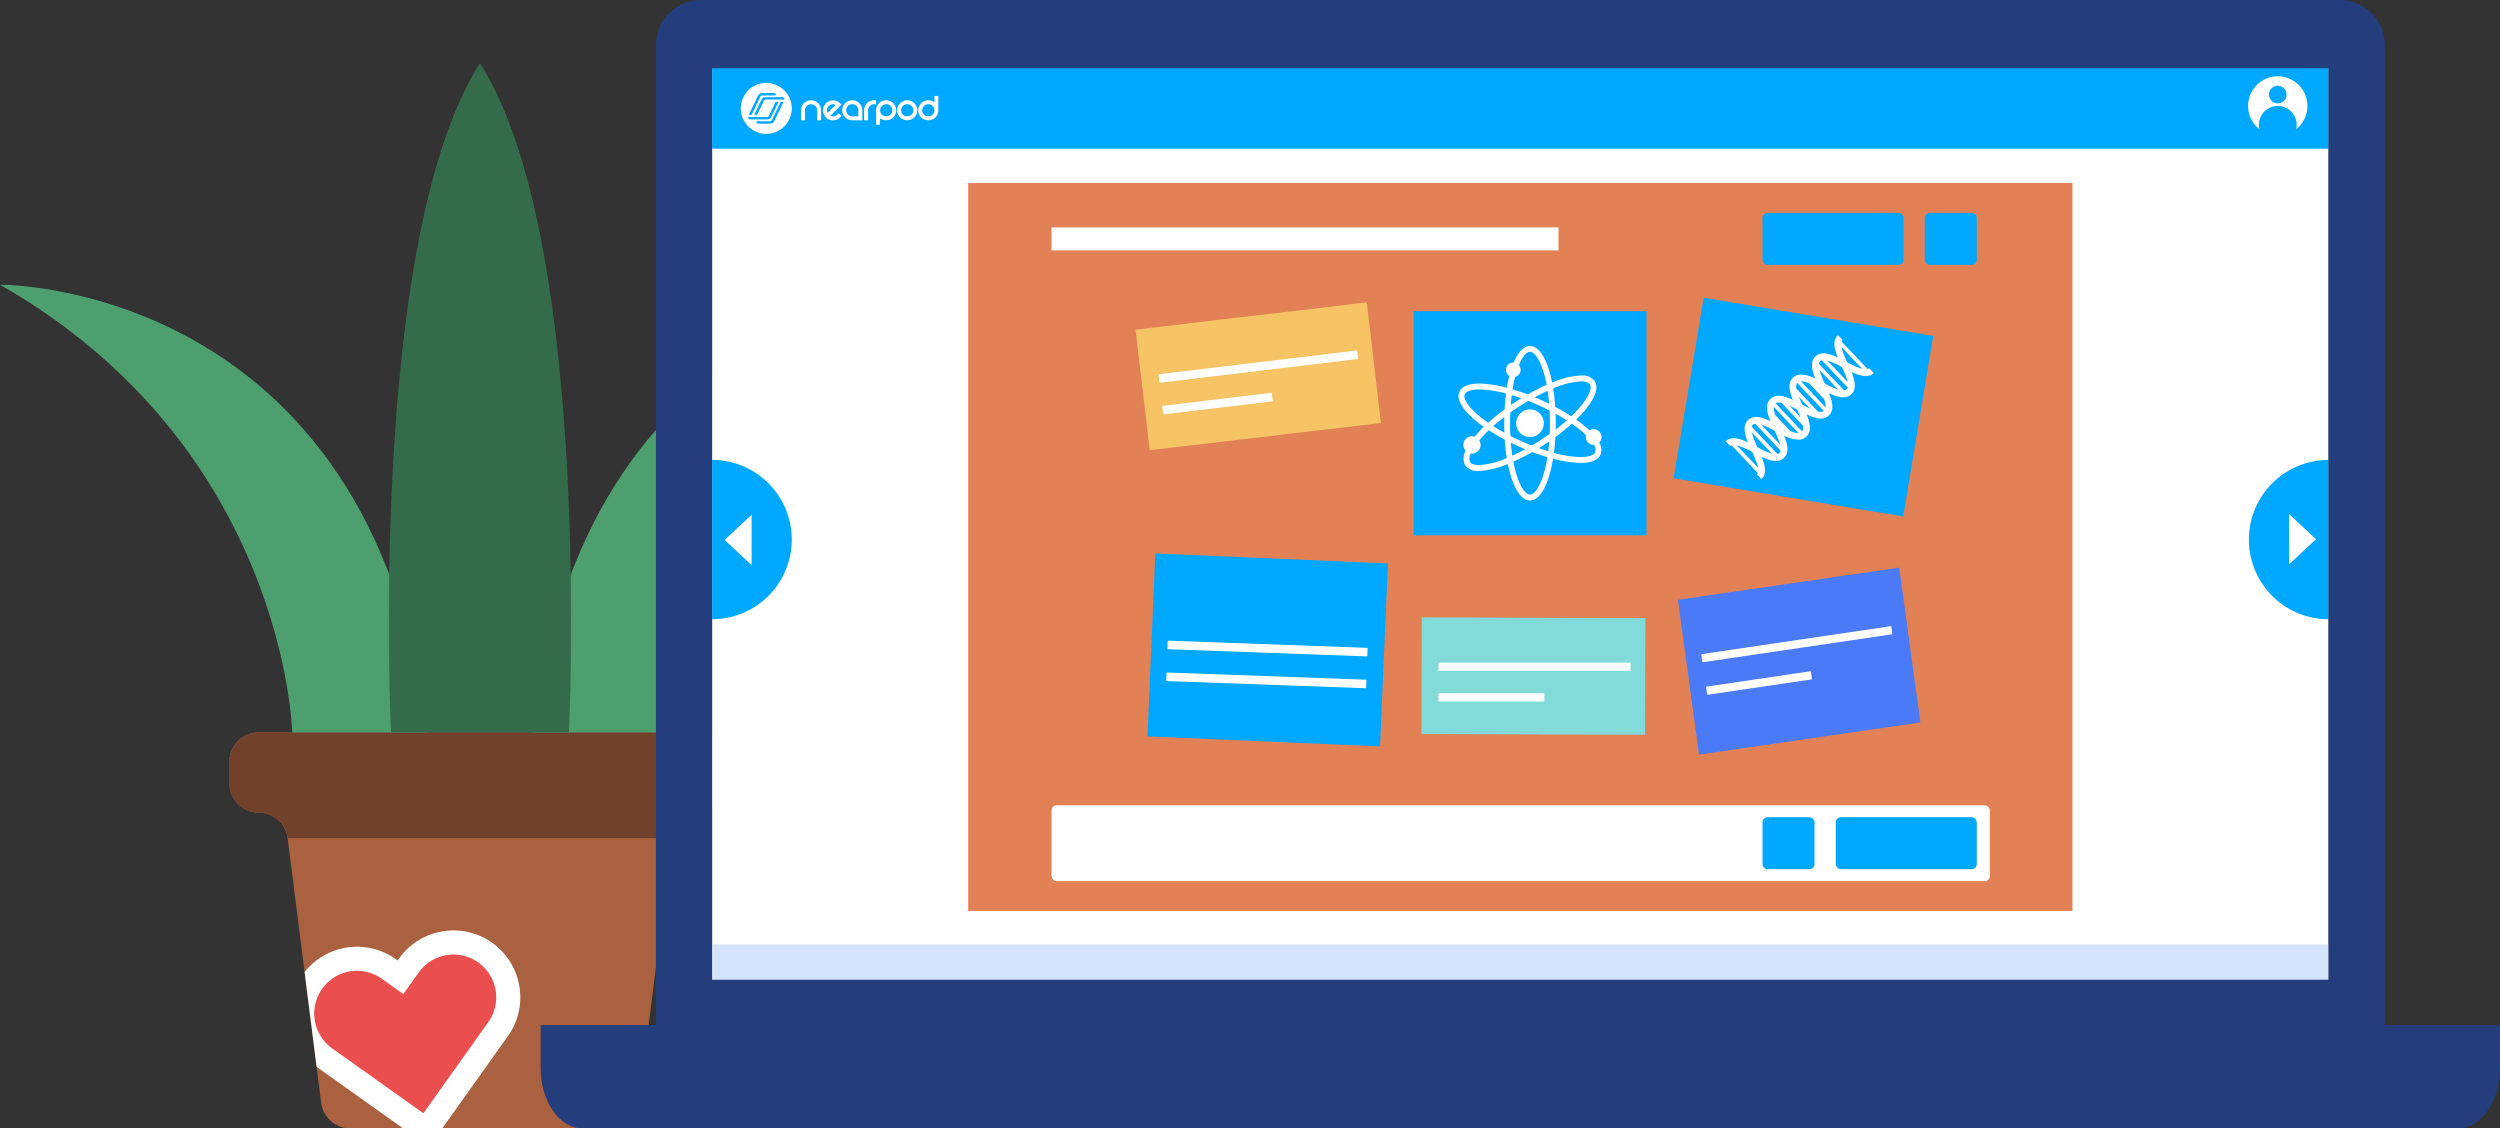 <svg xmlns="http://www.w3.org/2000/svg" width="556" height="250.952"><rect width="100%" height="100%" fill="#333333" stroke="none"/><defs><clipPath id="a"><path fill="none" d="M55.731 0H6.501a6.5 6.5 0 0 0-6.5 6.5v4.818a6.5 6.5 0 0 0 6.5 6.5 6.5 6.5 0 0 1 6.45 5.683l7.467 58.866a6.5 6.5 0 0 0 6.45 5.683h57.727a6.5 6.5 0 0 0 6.449-5.683l7.468-58.866a6.5 6.5 0 0 1 6.449-5.683 6.5 6.5 0 0 0 6.5-6.5V6.5a6.5 6.5 0 0 0-6.5-6.5Z" data-name="Path 8852"/></clipPath></defs><g data-name="Group 7401"><path fill="#a96140" d="M106.744 162.9h-49.23a6.5 6.5 0 0 0-6.5 6.5v4.818a6.5 6.5 0 0 0 6.5 6.5 6.5 6.5 0 0 1 6.45 5.683l7.467 58.866a6.5 6.5 0 0 0 6.45 5.683h57.727a6.5 6.5 0 0 0 6.449-5.683l7.468-58.866a6.5 6.5 0 0 1 6.449-5.683 6.5 6.5 0 0 0 6.5-6.5V169.4a6.5 6.5 0 0 0-6.5-6.5Z" data-name="Path 8846"/><path fill="#72412c" d="M149.525 186.402a6.5 6.5 0 0 1 6.449-5.683 6.5 6.5 0 0 0 6.5-6.5v-4.818a6.5 6.5 0 0 0-6.5-6.5h-98.46a6.5 6.5 0 0 0-6.5 6.5v4.818a6.5 6.5 0 0 0 6.5 6.5 6.5 6.5 0 0 1 6.45 5.683Z" data-name="Path 8847"/><g data-name="Group 7397"><path fill="#4e9f6f" d="M95.039 162.9C82.461 62.619 0 63.318 0 63.318 63.593 99.657 64.99 162.9 64.99 162.9h83.544s1.4-63.243 64.99-99.582c0 0-82.46-.7-95.039 99.582" data-name="Path 8848"/><path fill="#346b4a" d="M126.532 162.902s5.37-109.54-19.788-148.848C81.587 53.362 86.956 162.902 86.956 162.902" data-name="Path 8849"/></g><g data-name="Group 7400"><g clip-path="url(#a)" data-name="Group 7399" transform="translate(51.013 162.9)"><g data-name="Group 7398"><path fill="#fff" d="M58.464 46.783a14.769 14.769 0 0 0-11.088-2.544 14.761 14.761 0 0 0-9.639 6.039l-.309.432-.432-.307a14.879 14.879 0 0 0-20.728 3.492 14.758 14.758 0 0 0-2.546 11.088 14.764 14.764 0 0 0 6.039 9.641L40.045 89.06a5.346 5.346 0 0 0 2.663.975 5.291 5.291 0 0 0 1.336-.057 5.337 5.337 0 0 0 3.475-2.176l14.438-20.286a14.883 14.883 0 0 0-3.493-20.729" data-name="Path 8850"/><path fill="#ea4e4e" d="M55.357 51.148A9.506 9.506 0 0 0 42.1 53.382l-3.414 4.8-4.8-3.413a9.505 9.505 0 0 0-13.257 2.233 9.509 9.509 0 0 0 2.233 13.257l20.286 14.437L57.586 64.41a9.508 9.508 0 0 0-2.234-13.257" data-name="Path 8851"/></g></g></g></g><g data-name="Group 7425"><path fill="#fff" d="M158.372 15.138h359.499v207.551H158.372z" data-name="Rectangle 2945"/><g data-name="Group 7424"><path fill="#d6e3fc" d="M158.372 210.04h359.499v12.649H158.372z" data-name="Rectangle 2946"/><g data-name="Group 7404"><path fill="#00a8ff" d="M158.372 15.138h359.499v17.934H158.372z" data-name="Rectangle 2947"/><g fill="#fff" data-name="Group 7402"><g data-name="Group 2"><path d="M178.313 23.66a2.219 2.219 0 0 1 1.188-1.182 2.287 2.287 0 0 1 1.738 0 2.274 2.274 0 0 1 .711.477 2.258 2.258 0 0 1 .484.705 2.2 2.2 0 0 1 .176.869v2.233h-.882v-2.233a1.318 1.318 0 0 0-.1-.522 1.351 1.351 0 0 0-1.254-.816 1.31 1.31 0 0 0-.522.1 1.286 1.286 0 0 0-.431.287 1.335 1.335 0 0 0-.287.425 1.3 1.3 0 0 0-.105.522v2.233h-.887v-2.233a2.2 2.2 0 0 1 .171-.865Z" data-name="Compound Path"/><path d="m186.527 25.182.627.627-.306.307a2.22 2.22 0 0 1-3.148.007l-.007-.007a2.142 2.142 0 0 1-.489-.738 2.3 2.3 0 0 1-.157-.836 2.275 2.275 0 0 1 .157-.836 2.222 2.222 0 0 1 .483-.737 2.143 2.143 0 0 1 .738-.49 2.265 2.265 0 0 1 1.678 0 2.182 2.182 0 0 1 .737.49l.313.306-2.468 2.475a1.334 1.334 0 0 0 1.541-.262Zm-2.213-1.6a1.332 1.332 0 0 0-.262 1.541l.359-.366.522-.516c.183-.183.359-.359.529-.522s.3-.294.392-.385a1.36 1.36 0 0 0-.8-.13 1.274 1.274 0 0 0-.74.378Z" data-name="Compound Path 2"/><path d="M189.545 22.295a2.21 2.21 0 0 1 .868.176 2.275 2.275 0 0 1 1.182 1.182 2.2 2.2 0 0 1 .176.869v2.233h-2.226a2.185 2.185 0 0 1-.862-.176 2.275 2.275 0 0 1-1.2-1.195 2.217 2.217 0 0 1 0-1.731 2.174 2.174 0 0 1 .484-.705 2.361 2.361 0 0 1 .712-.477 2.153 2.153 0 0 1 .866-.176Zm1.338 3.572v-1.351a1.308 1.308 0 0 0-.1-.522 1.337 1.337 0 0 0-.718-.718 1.308 1.308 0 0 0-.523-.1 1.341 1.341 0 0 0-.529.1 1.337 1.337 0 0 0-.718.718 1.309 1.309 0 0 0-.1.522 1.342 1.342 0 0 0 1.338 1.351h1.358Z" data-name="Compound Path 3"/><path d="M194.853 22.295v.881h-.444a1.3 1.3 0 0 0-.522.105 1.333 1.333 0 0 0-.719.718 1.326 1.326 0 0 0-.1.523v2.233h-.894v-2.24a2.186 2.186 0 0 1 .176-.868 2.157 2.157 0 0 1 .483-.705 2.308 2.308 0 0 1 .719-.477 2.185 2.185 0 0 1 .862-.176h.444Z" data-name="Compound Path 4"/><path d="M199.143 23.667a2.177 2.177 0 0 0-.477-.712 2.241 2.241 0 0 0-2.448-.484 2.274 2.274 0 0 0-1.2 1.2 2.2 2.2 0 0 0-.176.862c0 .071.007.143.014.215v3h.862v-1.45a2.391 2.391 0 0 0 .5.294 2.284 2.284 0 0 0 1.737 0 2.218 2.218 0 0 0 1.188-1.182 2.223 2.223 0 0 0 0-1.737Zm-.8 1.384a1.253 1.253 0 0 1-.287.425 1.315 1.315 0 0 1-.438.287 1.41 1.41 0 0 1-1.058 0 1.277 1.277 0 0 1-.431-.287 1.326 1.326 0 0 1-.288-.425 1.316 1.316 0 0 1-.1-.521 1.349 1.349 0 0 1 1.346-1.352h.013a1.341 1.341 0 0 1 .529.105 1.345 1.345 0 0 1 .822 1.247 1.28 1.28 0 0 1-.1.521Z" data-name="Path 8853"/><path d="M204.008 24.529a2.193 2.193 0 0 1-.176.868 2.214 2.214 0 0 1-1.188 1.182 2.286 2.286 0 0 1-1.738 0 2.2 2.2 0 0 1-.711-.477 2.192 2.192 0 0 1-.484-.705 2.215 2.215 0 0 1 0-1.73 2.252 2.252 0 0 1 1.195-1.2 2.232 2.232 0 0 1 2.449.484 2.345 2.345 0 0 1 .477.712 2.187 2.187 0 0 1 .176.866Zm-.875 0a1.326 1.326 0 0 0-.829-1.247 1.413 1.413 0 0 0-1.059 0 1.367 1.367 0 0 0-.437.287 1.353 1.353 0 0 0-.392.96 1.3 1.3 0 0 0 .105.521 1.345 1.345 0 0 0 .287.425 1.312 1.312 0 0 0 .437.287 1.413 1.413 0 0 0 1.059 0 1.35 1.35 0 0 0 .725-.718 1.235 1.235 0 0 0 .1-.516Z" data-name="Path 8854"/><path d="M208.684 21.329h-.862v1.436a2.141 2.141 0 0 0-.5-.294 2.293 2.293 0 0 0-1.737 0 2.274 2.274 0 0 0-1.2 1.2 2.215 2.215 0 0 0 0 1.73 2.273 2.273 0 0 0 .484.705 2.19 2.19 0 0 0 .712.477 2.283 2.283 0 0 0 1.737 0 2.214 2.214 0 0 0 1.188-1.182 2.194 2.194 0 0 0 .177-.868.473.473 0 0 0-.007-.1h.007Zm-.973 3.722a1.255 1.255 0 0 1-.287.425 1.315 1.315 0 0 1-.438.287 1.41 1.41 0 0 1-1.058 0 1.377 1.377 0 0 1-.438-.287 1.309 1.309 0 0 1-.287-.425 1.3 1.3 0 0 1-.105-.521 1.349 1.349 0 0 1 1.346-1.352h.013a1.341 1.341 0 0 1 .529.105 1.345 1.345 0 0 1 .829 1.247 1.28 1.28 0 0 1-.1.521Z" data-name="Path 8855"/></g><path d="M170.418 18.437a5.671 5.671 0 0 0-5.668 5.667 5.672 5.672 0 0 0 5.668 5.668 5.672 5.672 0 0 0 5.667-5.668 5.679 5.679 0 0 0-5.667-5.667Zm-2.044 3.278.241-.489a.967.967 0 0 1 .941-.522h2.534a.527.527 0 0 1 .34.1.278.278 0 0 1 .111.229.51.51 0 0 1-.046.2h-2.926a.44.44 0 0 0-.47.294l-.1.2-1.835 3.813h-.639Zm-1.867 4.747a.279.279 0 0 1-.112-.229.49.49 0 0 1 .046-.2h4.1a.437.437 0 0 0 .47-.294l.1-.2.966-2.005.007-.02.105-.222.313-.66v.013h.646l-1.587 3.285c-.013.019-.026.046-.039.065l-.013.033a.968.968 0 0 1-.941.522h-3.721a.557.557 0 0 1-.34-.088Zm5.726.418c-.013.019-.025.046-.039.065l-.013.032a.967.967 0 0 1-.941.522h-2.534a.524.524 0 0 1-.34-.1.279.279 0 0 1-.111-.229.423.423 0 0 1 .046-.2h2.945c.17 0 .3-.032.438-.294l.1-.2 1.849-3.827h.633Zm2.162-4.748h-4.034a.473.473 0 0 0-.477.269l-1.156 2.4-.372.751h-.627l1.645-3.409a.968.968 0 0 1 .94-.522h3.684a.537.537 0 0 1 .34.1.281.281 0 0 1 .111.229.686.686 0 0 1-.054.182Z" data-name="Path 8856"/></g><g data-name="Group 7403" transform="translate(499.976 16.964)"><circle cx="6.6" cy="6.6" r="6.6" fill="#fff" data-name="Ellipse 1468"/><circle cx="4.208" cy="4.208" r="4.208" fill="#00a8ff" data-name="Ellipse 1469" transform="translate(2.392 6.6)"/><circle cx="1.957" cy="1.957" r="1.957" fill="#00a8ff" data-name="Ellipse 1470" transform="translate(4.643 2.105)"/></g></g><g data-name="Group 7405"><path fill="#00a8ff" d="M158.372 102.29a17.713 17.713 0 0 1 17.713 17.713 17.714 17.714 0 0 1-17.713 17.714Z" data-name="Path 8857"/><path fill="#fff" d="m167.161 125.684-6-5.6 6-5.6Z" data-name="Path 8858"/></g><g data-name="Group 7406"><path fill="#00a8ff" d="M517.87 137.718a17.714 17.714 0 0 1-17.714-17.714 17.714 17.714 0 0 1 17.714-17.713Z" data-name="Path 8859"/><path fill="#fff" d="m509.086 114.323 6 5.6-6 5.6Z" data-name="Path 8860"/></g><g data-name="Group 7411" transform="translate(215.328 40.709)"><path fill="#e28156" d="M0 0h245.587v161.89H0z" data-name="Rectangle 2948"/><rect width="208.664" height="16.86" fill="#fff" data-name="Rectangle 2949" rx="1.115" transform="translate(18.541 138.393)"/><g data-name="Group 7407" transform="translate(176.658 6.637)"><rect width="31.346" height="11.562" fill="#00a8ff" data-name="Rectangle 2950" rx="1.115" transform="rotate(180 15.673 5.781)"/></g><path fill="#fff" d="M18.541 9.858h112.742v5.12H18.541z" data-name="Rectangle 2951"/><g data-name="Group 7408" transform="translate(212.743 6.637)"><rect width="11.562" height="11.562" fill="#00a8ff" data-name="Rectangle 2952" rx="1.115" transform="rotate(180 5.781 5.781)"/></g><g data-name="Group 7409" transform="translate(176.658 141.042)"><rect width="11.562" height="11.562" fill="#00a8ff" data-name="Rectangle 2953" rx="1.115"/></g><g data-name="Group 7410" transform="translate(192.958 141.042)"><rect width="31.346" height="11.562" fill="#00a8ff" data-name="Rectangle 2954" rx="1.115"/></g></g><g data-name="Group 7423"><g data-name="Group 7413"><path fill="#00a8ff" d="M314.393 69.202h51.779v49.85h-51.779z" data-name="Rectangle 2955"/><g fill="#fff" data-name="Group 7412"><path d="M340.271 91.049a3.076 3.076 0 0 0-3.076 3.076 3.076 3.076 0 0 0 3.076 3.076 3.078 3.078 0 0 0 3.076-3.076 3.078 3.078 0 0 0-3.076-3.076Z" data-name="Path 8861"/><path d="M356.181 97.202a1.741 1.741 0 0 0-1.743-1.744 1.743 1.743 0 0 0-.927.268c-.214-.2-.439-.409-.677-.617a28.622 28.622 0 0 0-2.287-1.785c3.614-3.519 5.3-6.757 4.133-8.552a3.385 3.385 0 0 0-3.057-1.258 18.4 18.4 0 0 0-6.429 1.555c-.984-4.945-2.78-8.12-4.922-8.12-1.4 0-2.655 1.36-3.63 3.685-.029 0-.056-.008-.086-.008a1.625 1.625 0 0 0-1.625 1.625 1.621 1.621 0 0 0 .743 1.362c-.2.815-.385 1.691-.539 2.621a25.251 25.251 0 0 0-6.126-.93c-2.367 0-3.9.633-4.433 1.831-.677 1.526.432 3.657 3.129 6.008a28.594 28.594 0 0 0 2.287 1.785 27.278 27.278 0 0 0-2.03 2.195 1.894 1.894 0 0 0-.593-.094 1.918 1.918 0 0 0-1.919 1.919 1.91 1.91 0 0 0 .506 1.295 3.407 3.407 0 0 0-.1 3.238 3.386 3.386 0 0 0 3.057 1.258 18.456 18.456 0 0 0 6.43-1.552c.987 4.945 2.782 8.12 4.924 8.12 2.308 0 4.212-3.681 5.133-9.289a25.233 25.233 0 0 0 6.13.931c2.363 0 3.895-.633 4.429-1.831a3.063 3.063 0 0 0-.29-2.681 1.748 1.748 0 0 0 .512-1.235Zm-4.558-12.385c.571 0 1.588.086 1.961.664.663 1.02-.618 3.74-4.133 7.1a44.82 44.82 0 0 0-3.568-2.093 45.009 45.009 0 0 0-.455-4.1 17.71 17.71 0 0 1 6.194-1.571Zm-9.4 14.854c.39-.238.779-.483 1.168-.737s.782-.515 1.162-.775a42.254 42.254 0 0 1-.218 2.208q-1.036-.314-2.113-.696Zm-5.881 1.666a41.247 41.247 0 0 1-.33-2.881c.627.31 1.274.614 1.927.9.425.188.848.372 1.274.548a43.356 43.356 0 0 1-2.873 1.433Zm-.135-13.45c.693.208 1.4.439 2.112.693a55.276 55.276 0 0 0-2.33 1.514c.054-.771.133-1.508.216-2.207Zm-1.628 8.354a40.997 40.997 0 0 1-2.489-1.475 44.51 44.51 0 0 1 2.465-2.027q-.015.683-.016 1.386c0 .72.012 1.428.039 2.116Zm5.694 2.694a52.73 52.73 0 0 1-4.358-1.987q-.07-1.347-.07-2.823c0-.822.017-1.611.05-2.373q.952-.679 1.967-1.341c.673-.435 1.35-.851 2.024-1.248.128.051.258.1.389.153.6.24 1.2.5 1.8.766q1.318.585 2.558 1.221.07 1.347.07 2.823 0 1.233-.05 2.376-.931.664-1.967 1.338-1.01.652-2.02 1.247c-.134-.046-.265-.1-.395-.152Zm3.932-12.022c.131.894.244 1.855.327 2.882a44.887 44.887 0 0 0-1.927-.9 51.677 51.677 0 0 0-1.272-.544 40.89 40.89 0 0 1 2.87-1.438Zm1.759 5.1q1.318.722 2.5 1.483-1.114.989-2.475 2.03c.01-.458.017-.924.017-1.4q-.004-1.081-.044-2.117Zm-5.691-13.757c1.215 0 2.8 2.552 3.7 7.327a45.714 45.714 0 0 0-3.7 1.858c-.168.089-.334.185-.5.28a48.99 48.99 0 0 0-3.376-1.138 31.05 31.05 0 0 1 .563-2.764 1.622 1.622 0 0 0 1.227-1.569 1.61 1.61 0 0 0-.382-1.036c.789-1.942 1.7-2.961 2.466-2.961Zm-11.71 13.906c-2.163-1.885-3.206-3.565-2.793-4.492.3-.673 1.483-1.06 3.242-1.06a24.232 24.232 0 0 1 5.938.92 46.41 46.41 0 0 0-.327 3.532 44.811 44.811 0 0 0-3.653 2.958 27.257 27.257 0 0 1-2.409-1.862Zm.356 11.275c-.571 0-1.588-.086-1.961-.664a2.165 2.165 0 0 1 .144-1.926 1.9 1.9 0 0 0 .27.021 1.919 1.919 0 0 0 1.919-1.919 1.9 1.9 0 0 0-.3-1.024 27.521 27.521 0 0 1 2.107-2.246c1.1.717 2.293 1.419 3.557 2.086.1 1.456.251 2.829.456 4.107a17.763 17.763 0 0 1-6.194 1.562Zm11.354 6.568c-1.217 0-2.8-2.551-3.707-7.327a47.519 47.519 0 0 0 3.7-1.855q.252-.139.5-.288c1.145.436 2.278.816 3.374 1.139-.855 5.417-2.572 8.328-3.869 8.328Zm14.5-9.417c-.3.673-1.483 1.06-3.238 1.06a24.026 24.026 0 0 1-5.939-.92q.219-1.674.324-3.529a45.46 45.46 0 0 0 3.653-2.961 26.975 26.975 0 0 1 2.407 1.858c.273.237.531.476.766.706a1.615 1.615 0 0 0-.05.4 1.743 1.743 0 0 0 1.743 1.745.255.255 0 0 0 .047 0 1.906 1.906 0 0 1 .286 1.638Z" data-name="Path 8862"/></g></g><g data-name="Group 7415"><path fill="#f6c464" d="m252.54 73.303 51.424-6.05 3.156 26.825-51.425 6.05z" data-name="Rectangle 2956"/><g fill="#fff" data-name="Group 7414"><path d="m257.636 83.234 44.166-5.293.226 1.892-44.165 5.293z" data-name="Rectangle 2957"/><path d="m258.48 90.271 24.354-2.919.227 1.892-24.354 2.919z" data-name="Rectangle 2958"/></g></g><g data-name="Group 7416"><path fill="#00a8ff" d="m378.891 66.21 51.054 8.492-6.68 40.157-51.053-8.492z" data-name="Rectangle 2959"/><path fill="#fff" d="m416.723 82.962-.514-.543-.512-.543a.9.9 0 0 1-.347.2l-2.9-3.071-2.885-3.05a.922.922 0 0 1 .221-.335l-1.026-1.085c-1.236 1.167-.831 3-.04 4.96.256.634.553 1.281.846 1.923l.027.059-.028-.06c-.295-.64-.59-1.289-.846-1.922-1.911-.9-3.718-1.409-4.954-.239s-.828 3-.038 4.96l.056.027-.056-.027a7.08 7.08 0 0 0-3.469-.9 2.422 2.422 0 0 0-1.487.661c-1.236 1.171-.829 3-.038 4.963-1.91-.9-3.72-1.408-4.956-.241s-.828 3-.037 4.96c.618.292 1.248.625 1.873.953.025.016.053.029.079.043l-.081-.042a45.279 45.279 0 0 0-1.872-.953c-1.911-.9-3.72-1.408-4.955-.239s-.83 3-.04 4.961c-1.911-.9-3.719-1.409-4.955-.239l1.025 1.085a.879.879 0 0 1 .3-.18l2.765 2.926 2.99 3.162.057.061a.906.906 0 0 1-.2.287l.512.543.515.543c1.236-1.17.828-3 .038-4.96-.619-.292-1.249-.625-1.874-.954l-.068-.037-.07-.037.14.074c.624.329 1.252.661 1.871.952 1.91.9 3.721 1.4 4.956.238s.828-3 .041-4.96c-.176-.083-.352-.174-.528-.262.175.088.352.178.526.261a39.455 39.455 0 0 0 0 .001 7.119 7.119 0 0 0 3.47.9 2.441 2.441 0 0 0 1.485-.666c1.236-1.17.831-3 .04-4.96a26.35 26.35 0 0 0-.343-.8c.049.109.1.219.144.329.069.16.138.32.2.477 1.908.9 3.718 1.409 4.954.238s.828-3 .037-4.96a34.403 34.403 0 0 1 0-.001c1.911.9 3.721 1.409 4.957.238s.829-3 .038-4.959c1.911.899 3.72 1.406 4.956.24Zm-7.052-1.312.224.119c.282.149.566.3.848.444-.282-.144-.564-.295-.846-.443a4.31 4.31 0 0 0-.223-.119c.144.313.285.626.423.944.229.523.443 1.044.606 1.533.034.1.062.195.09.289s.056.189.079.279.044.175.059.261v.009l-2.271-2.4-2.233-2.365a17.794 17.794 0 0 1 3.243 1.449Zm-5.1 4.489.105.231.2.105c-.065-.034-.131-.07-.2-.1.031.072.065.144.1.216l-.179-.188-.132-.138.179.094a.159.159 0 0 1 .032.016.231.231 0 0 0-.016-.032c-.028-.069-.06-.134-.091-.2l-.267-.589c.091.193.179.389.268.585Zm-4.036-1.346a2.3 2.3 0 0 1 .242.006 1.518 1.518 0 0 1 .2.025 2.8 2.8 0 0 1 .423.088c.154.041.31.089.474.144.072.025.144.054.22.082s.16.06.244.094l1.65 1.744 1.691 1.788c.038.11.072.217.107.323.021.072.044.145.062.217a5.84 5.84 0 0 1 .148.693 1.62 1.62 0 0 1 .021.21c.007.069.01.135.01.2v.1a.617.617 0 0 1-.007.085v.016l-2.773-2.933-2.723-2.886a.015.015 0 0 1 .011.005Zm-1.279 4.4c.138.066.272.135.411.207l.091.048a.43.43 0 0 1 .059.031c.264.134.526.273.787.411l.142.077-.143-.075a45.794 45.794 0 0 0-1.83-.932c.16.074.32.151.483.231Zm1.433 2.428.04.02Zm-1.112-.76.063.139c-.022-.047-.045-.093-.064-.138-.12-.267-.242-.53-.361-.8l-.021-.05c.125.284.253.567.383.848Zm-1.558-.608c.12.056.241.113.364.173.42.2.847.426 1.265.646.012.006.021.013.034.018.195.43.391.865.573 1.295l.031.075c.055.132.107.261.158.389l-1.261-1.337-1.218-1.286a.522.522 0 0 1 .054.026Zm-2.889-.665a.406.406 0 0 1 .09-.028.766.766 0 0 1 .088-.022.806.806 0 0 1 .094-.013.56.56 0 0 1 .1-.009.868.868 0 0 1 .1 0 2.624 2.624 0 0 1 .407.038 1.123 1.123 0 0 1 .147.028.17.17 0 0 1 .038.006l2.369 2.507 2.418 2.56.009.066c.01.072.019.141.022.21s.01.135.01.2 0 .125-.01.185a.366.366 0 0 1-.01.088 1.355 1.355 0 0 1-.025.141.73.73 0 0 1-.031.1 1.077 1.077 0 0 1-.044.11.974.974 0 0 1-.11.181l-2.974-3.149-2.924-3.09a.739.739 0 0 1 .237-.11Zm-.443 6.225c.088.194.179.391.267.589.075.169.151.34.223.509.041.091.078.182.116.272s.075.186.113.273c.107.27.207.533.3.79a.188.188 0 0 0 .016.051c.034.1.065.2.093.295s.053.192.079.282l-2.124-2.247-2.073-2.189a20.143 20.143 0 0 1 2.991 1.374Zm-4.107 6.8a8.023 8.023 0 0 1 .406 1.418l-2.5-2.643-2.224-2.355a16.193 16.193 0 0 1 3.432 1.494c.316.7.639 1.415.887 2.094Zm.283-3.109.081.173c.117.256.233.514.347.77l-.348-.768Zm.582 1.291.124.281c.049.114.094.227.142.341q-.128-.307-.265-.619Zm.318-.867c-.307-.157-.618-.32-.925-.48a17.769 17.769 0 0 1-1.263-3.321l2.221 2.35 2.287 2.419a12.856 12.856 0 0 1-2.319-.965Zm4.207.411a.588.588 0 0 1-.025.069.581.581 0 0 1-.044.1.016.016 0 0 1-.007.013.589.589 0 0 1-.066.11.108.108 0 0 1-.018.022.6.6 0 0 1-.09.1.9.9 0 0 1-.2.141.508.508 0 0 1-.09.041.64.64 0 0 1-.113.038l-2.905-3.072-2.845-3.011a.941.941 0 0 1 .24-.393 1 1 0 0 1 .557-.25l2.791 2.952 2.849 3.011c-.011.05-.02.09-.034.131Zm-.21-3.966-.238-.125c-.194-.1-.391-.205-.585-.308.3.159.6.318.9.473Zm.073-1.646-.018-.037a5.33 5.33 0 0 0-.079-.176l.126.132.175.188c-.067-.033-.135-.071-.203-.105Zm3.61 1.533a2.558 2.558 0 0 1-.64-.165c-.2-.066-.416-.145-.633-.233l-1.695-1.792-1.637-1.731c-.056-.154-.1-.307-.144-.451-.022-.075-.044-.144-.059-.216a.691.691 0 0 1-.028-.114c-.019-.078-.035-.154-.051-.226a3.412 3.412 0 0 1-.059-.439 1.969 1.969 0 0 1-.01-.2v-.1a.814.814 0 0 1 .007-.085v-.016l2.723 2.884 2.773 2.932a2.721 2.721 0 0 1-.546-.045Zm1.49-6.024-.084-.182.085.183q.184.4.364.8l-.365-.799Zm-.106-.231h-.009.009c-.006-.01-.009-.022-.016-.032l-.21-.464a31.566 31.566 0 0 1-.345-.79q-.1-.236-.195-.471l1.217 1.286 1.265 1.34a38.897 38.897 0 0 1-1.716-.866Zm4.63 1.477-.1.038a1.507 1.507 0 0 1-.251.053 1.863 1.863 0 0 1-.323.007h-.028c-.047-.007-.09-.01-.138-.017a2.888 2.888 0 0 1-.31-.05l-2.416-2.56-2.368-2.507v-.013c0-.012 0-.021-.006-.031a2.389 2.389 0 0 1-.025-.238c-.006-.069-.01-.134-.01-.2s0-.126.01-.185a1.162 1.162 0 0 1 .22-.625l2.928 3.1 2.97 3.146a.584.584 0 0 1-.153.085Zm.935-5.9h-.01c-.185-.1-.373-.195-.556-.292.035.079.073.157.107.232l.2.442-.2-.442q-.053-.114-.105-.231l-.069-.036.068.035a20.3 20.3 0 0 1-1.2-3.057l2.075 2.191 2.118 2.243a15.936 15.936 0 0 1-2.428-1.083Zm4.311 1.014a1.029 1.029 0 0 1-.11.088.072.072 0 0 0-.019.013.772.772 0 0 1-.122.066 1.279 1.279 0 0 1-.3.082l-2.843-3.005-2.8-2.958a1 1 0 0 1 .282-.547.925.925 0 0 1 .4-.217l2.856 3.022 2.9 3.065a.907.907 0 0 1-.244.393Zm.128-4.339-.075-.04c.213.11.425.213.637.317-.186-.09-.372-.18-.561-.276Zm.089-1.46-.093-.205c.02.046.04.09.063.135.01.021.019.047.031.069.163.36.327.72.486 1.079-.158-.354-.321-.718-.486-1.077Zm1.927.776c-.659-.288-1.357-.652-2.033-1.006a16.921 16.921 0 0 1-1.28-3.416l2.3 2.435 2.316 2.448a8.339 8.339 0 0 1-1.3-.459Z" data-name="Path 8863"/></g><g data-name="Group 7418"><path fill="#00a8ff" d="m256.945 123.087 51.727 2.226L306.921 166l-51.727-2.227z" data-name="Rectangle 2960"/><g fill="#fff" data-name="Group 7417"><path d="m259.701 142.478 44.448 1.607-.069 1.904-44.448-1.607z" data-name="Rectangle 2961"/><path d="m259.445 149.561 44.448 1.607-.069 1.904-44.448-1.607z" data-name="Rectangle 2962"/></g></g><g data-name="Group 7420"><path fill="#82dad9" d="m316.193 137.311 49.742.15-.078 25.946-49.742-.149z" data-name="Rectangle 2963"/><g fill="#fff" data-name="Group 7419"><path d="M319.91 147.383h42.728v1.83H319.91z" data-name="Rectangle 2964"/><path d="M319.905 154.185h23.561v1.83h-23.561z" data-name="Rectangle 2965"/></g></g><g data-name="Group 7422"><path fill="#4a7af6" d="m427.086 160.668-49.22 7.155-4.7-34.428 49.225-7.155Z" data-name="Path 8864"/><g fill="#fff" data-name="Group 7421"><path d="m378.356 145.484 42.258-6.238.267 1.81-42.258 6.238z" data-name="Rectangle 2966"/><path d="m379.424 152.715 23.302-3.44.267 1.81-23.302 3.44z" data-name="Rectangle 2967"/></g></g></g></g></g><g data-name="Group 7428"><g data-name="Group 7427"><g fill="#243d7c" data-name="Group 7426"><path d="M520.265 0H155.976a10.05 10.05 0 0 0-10.1 10v219.469a10.05 10.05 0 0 0 10.1 10h364.289a10.05 10.05 0 0 0 10.1-10V10a10.05 10.05 0 0 0-10.1-10Zm-2.4 206.333v11.56h-359.5V15.183h359.5v191.15Z" data-name="Path 8865"/><path d="M555.998 227.99H120.243v9.577c0 7.389 4.176 13.385 9.327 13.385h417.1c5.152 0 9.328-6 9.328-13.385Z" data-name="Path 8866"/></g></g></g></svg>